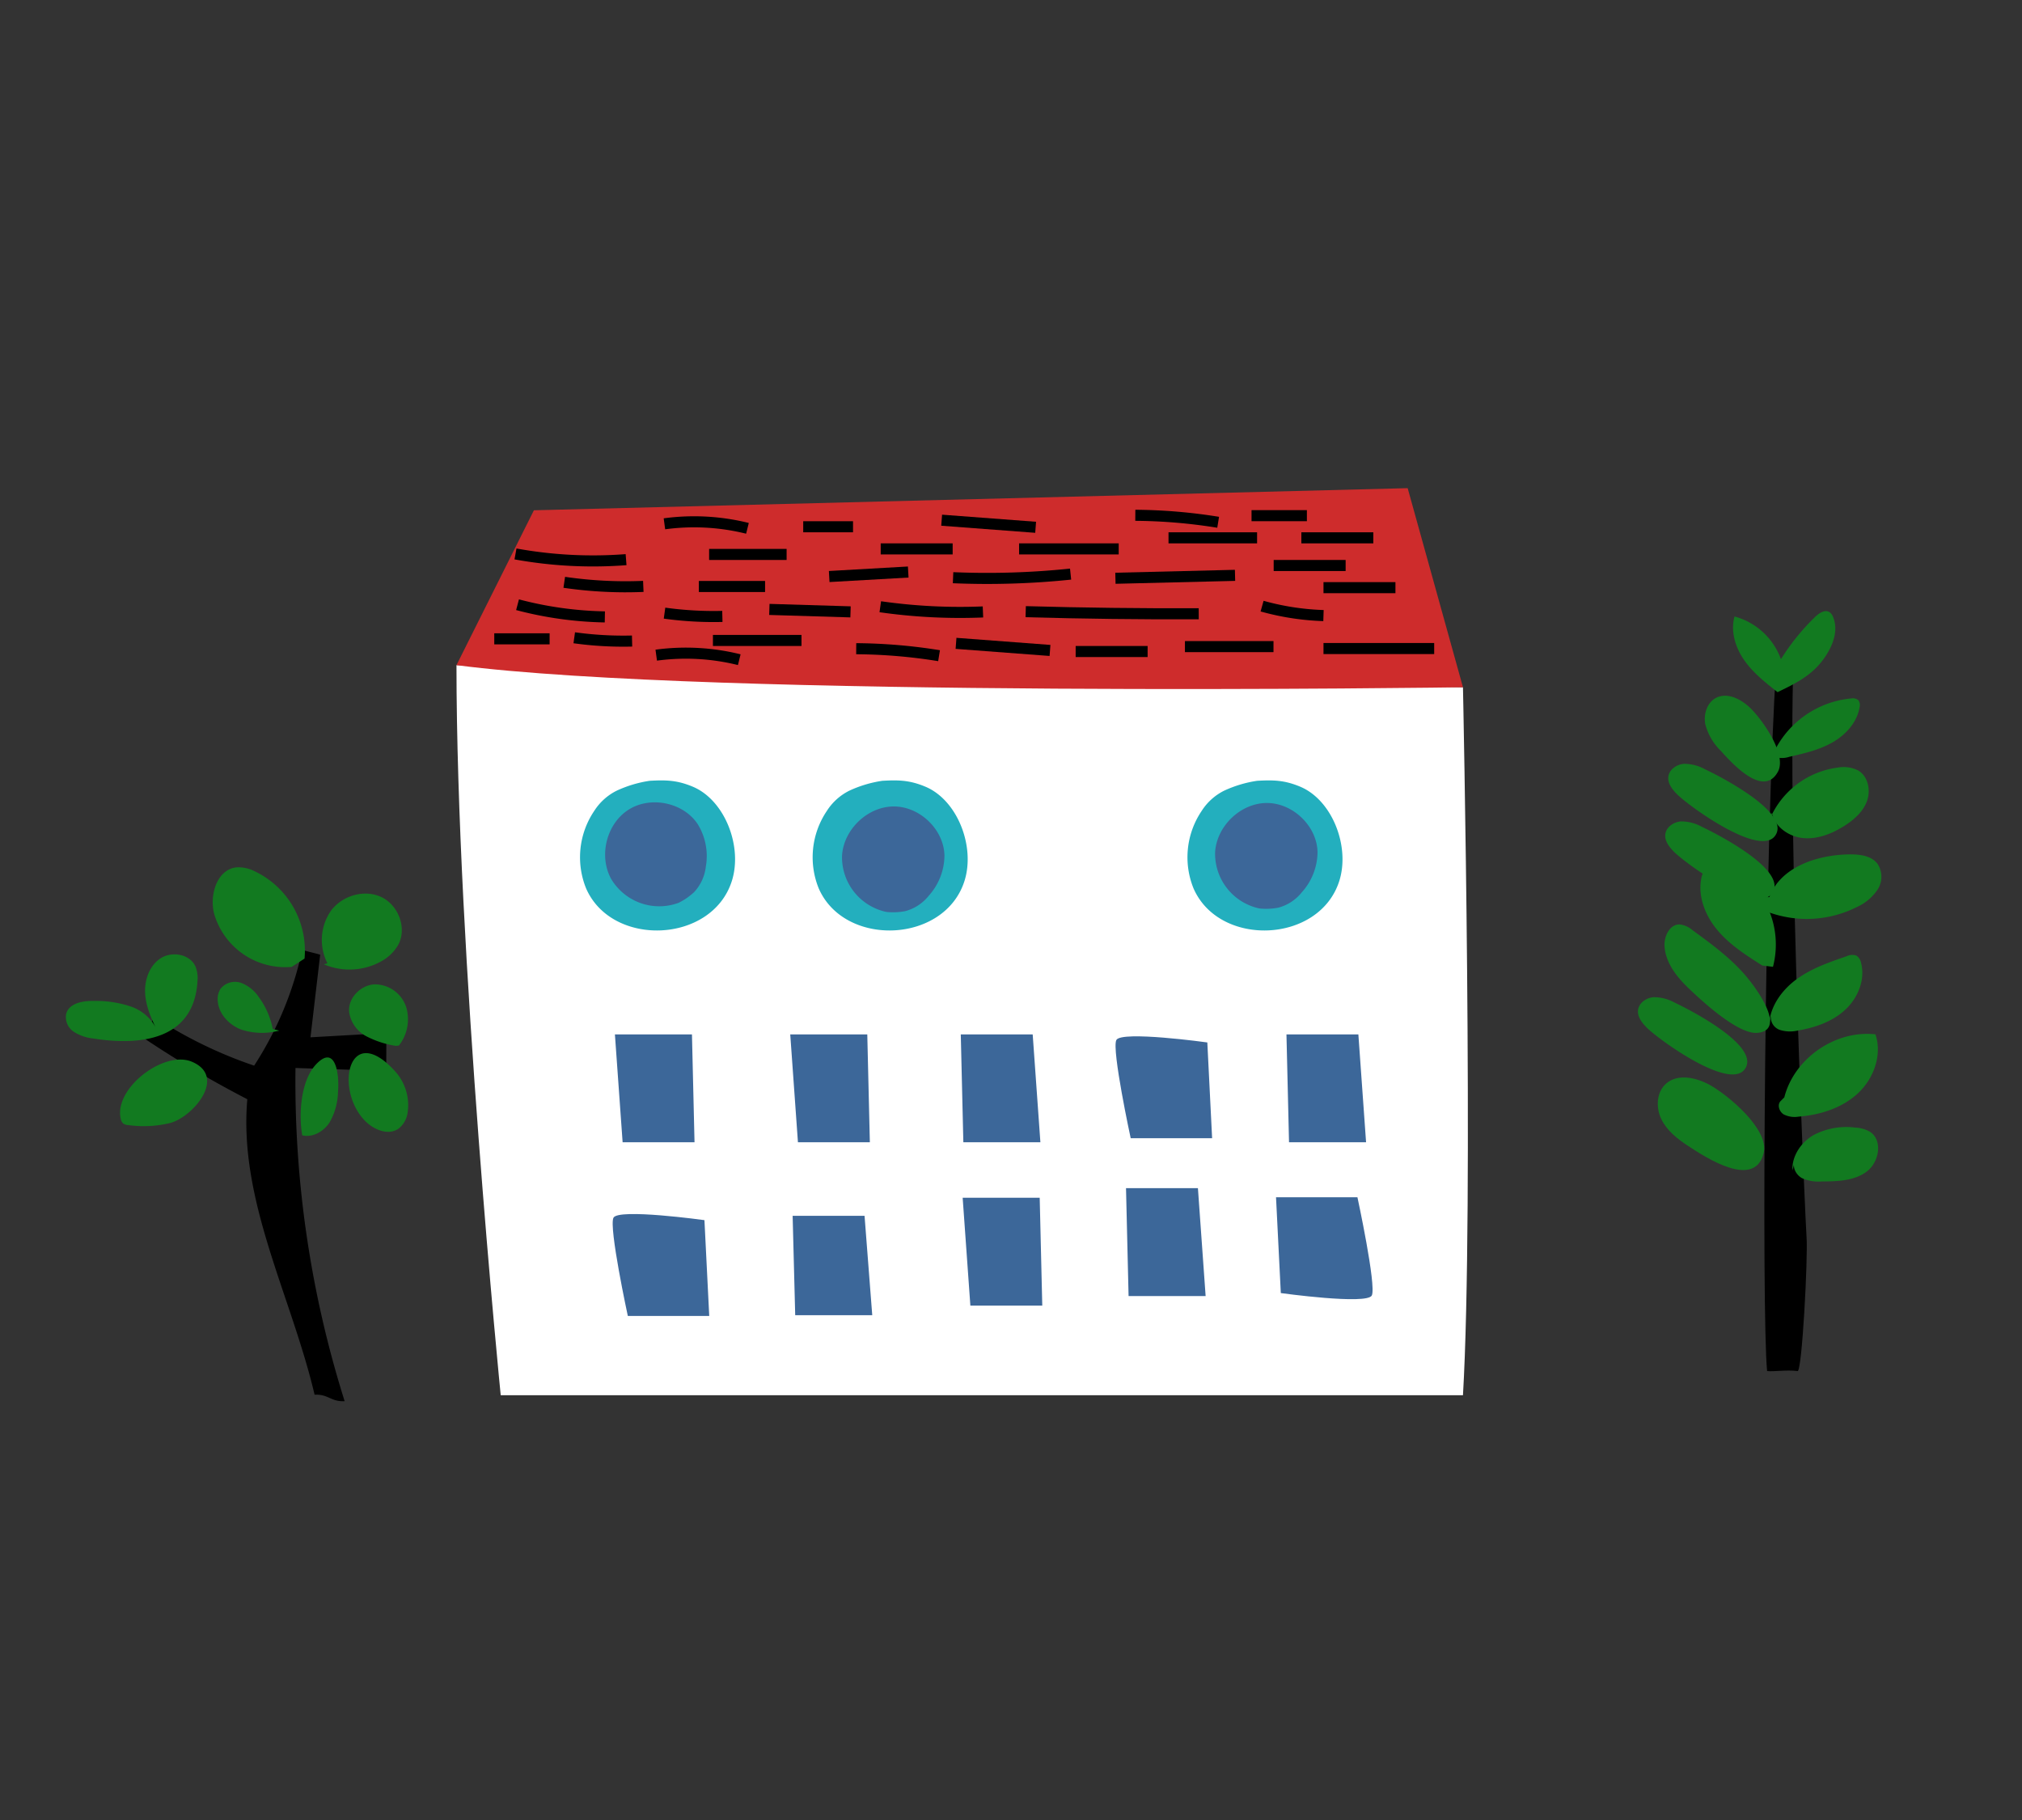 <?xml version="1.0" encoding="UTF-8"?> <svg xmlns="http://www.w3.org/2000/svg" id="layout" width="500" height="450" viewBox="0 0 500 450"><rect x="0" y="0" width="500" height="450" fill="#333333" stroke="none"/><defs><style> .cls-1 { fill: #fff; } .cls-2 { fill: #ce2c2c; } .cls-3 { fill: #3c6799; } .cls-4 { fill: #23afbe; } .cls-5 { fill: #127a20; } .cls-6 { fill: none; stroke: #000; stroke-miterlimit: 10; stroke-width: 2.737px; } </style></defs><title>main_observe</title><g><g><path class="cls-1" d="M123.817,344.969s-10.94-109.4-10.94-180.51l248.885,5.47s2.735,128.545,0,175.04Z"></path><path class="cls-2" d="M112.877,164.459l19.145-38.29,216.065-5.47,13.675,49.23S175.782,172.664,112.877,164.459Z"></path><polygon class="cls-3" points="153.961 282.433 152.056 255.762 171.107 255.762 171.742 282.433 153.961 282.433"></polygon><polygon class="cls-3" points="197.316 282.433 195.411 255.762 214.462 255.762 215.097 282.433 197.316 282.433"></polygon><polygon class="cls-3" points="239.952 322.819 238.047 296.148 257.097 296.148 257.732 322.819 239.952 322.819"></polygon><polygon class="cls-3" points="213.784 300.608 215.689 325.187 196.638 325.187 196.003 300.608 213.784 300.608"></polygon><polygon class="cls-3" points="255.363 255.762 257.268 282.433 238.217 282.433 237.582 255.762 255.363 255.762"></polygon><polygon class="cls-3" points="335.897 255.762 337.802 282.433 318.751 282.433 318.116 255.762 335.897 255.762"></polygon><polygon class="cls-3" points="296.222 293.779 298.127 320.45 279.076 320.45 278.441 293.779 296.222 293.779"></polygon><path class="cls-4" d="M144.912,219.615a20.475,20.475,0,0,1,2.024-19.105,13.986,13.986,0,0,1,5.582-5.022,29.736,29.736,0,0,1,8.142-2.433c4.095-.234,6.793-.145,10.608,1.438,7.974,3.307,12.424,14.828,9.693,23.365C176.013,233.325,151.259,234.29,144.912,219.615Z"></path><path class="cls-3" d="M172.558,203.815c-3.537-5.408-11.647-7.084-17.107-3.628s-7.44,11.381-4.361,17.062a13.832,13.832,0,0,0,16.688,5.987,15.9,15.9,0,0,0,3.862-2.655,11.053,11.053,0,0,0,2.9-6.327A15.02,15.02,0,0,0,172.558,203.815Z"></path><path class="cls-4" d="M202.435,219.615a20.475,20.475,0,0,1,2.024-19.105,13.986,13.986,0,0,1,5.582-5.022,29.736,29.736,0,0,1,8.142-2.433c4.095-.234,6.793-.145,10.608,1.438,7.974,3.307,12.424,14.828,9.693,23.365C233.536,233.325,208.783,234.29,202.435,219.615Z"></path><path class="cls-3" d="M233.545,211.568c-.12-6.46-6.1-12.192-12.558-12.169s-12.354,5.681-12.768,12.13a13.834,13.834,0,0,0,10.949,13.945,15.925,15.925,0,0,0,4.683-.195,11.053,11.053,0,0,0,5.819-3.817A15.024,15.024,0,0,0,233.545,211.568Z"></path><path class="cls-4" d="M295.119,219.615a20.472,20.472,0,0,1,2.023-19.105,13.989,13.989,0,0,1,5.583-5.022,29.729,29.729,0,0,1,8.141-2.433c4.1-.234,6.794-.145,10.608,1.438,7.974,3.307,12.425,14.828,9.694,23.365C326.22,233.325,301.466,234.29,295.119,219.615Z"></path><path class="cls-3" d="M325.8,210.713c-.119-6.461-6.1-12.193-12.558-12.17s-12.353,5.681-12.767,12.13a13.833,13.833,0,0,0,10.949,13.945,15.879,15.879,0,0,0,4.682-.195,11.046,11.046,0,0,0,5.819-3.817A15.022,15.022,0,0,0,325.8,210.713Z"></path><path class="cls-3" d="M279.6,281.433s-4.738-21.91-3.553-24.278,22.5.592,22.5.592l1.184,23.686Z"></path><path class="cls-3" d="M335.667,296.03s4.737,21.91,3.553,24.279-22.5-.593-22.5-.593l-1.185-23.686Z"></path><path class="cls-3" d="M155.248,325.372s-4.737-21.91-3.553-24.278,22.5.592,22.5.592l1.184,23.686Z"></path></g><g><path d="M436.973,339c-1.4-13.633-.645-131.095,2.281-174.742,1.595-.642,2.583-1.073,4.223-.7-1.406,44.461,3.025,139.331,3.247,142.323.376,5.06-1.114,33.255-2.212,33.121C441.712,338.654,438.7,339.182,436.973,339Z"></path><path class="cls-5" d="M417.438,283.337c-2.654-1.734-5.256-3.791-6.635-6.645s-1.19-6.68,1.195-8.77c2.909-2.549,7.48-1.5,10.865.371,4.2,2.32,14.717,10.881,13.251,16.818C433.886,294.133,421.8,286.19,417.438,283.337Z"></path><path class="cls-5" d="M425.488,185.613a14.2,14.2,0,0,1-3.8-6.528c-.487-2.5.446-5.437,2.728-6.572,2.784-1.385,6.123.368,8.371,2.517,2.787,2.664,9.209,11.479,6.851,15.794C436.06,197.38,428.3,188.727,425.488,185.613Z"></path><path class="cls-5" d="M407.228,254.1c-1.189-1.191-2.376-2.687-2.174-4.357.218-1.8,2.061-3.046,3.864-3.184a10.631,10.631,0,0,1,5.193,1.342c3.424,1.6,21.671,10.85,17.273,16.544C427.427,269.568,410.124,257.005,407.228,254.1Z"></path><path class="cls-5" d="M413.972,210.638c-1.188-1.191-2.375-2.687-2.173-4.357.217-1.8,2.06-3.046,3.864-3.184a10.634,10.634,0,0,1,5.193,1.342c3.423,1.6,21.671,10.85,17.272,16.543C434.171,226.1,416.869,213.541,413.972,210.638Z"></path><path class="cls-5" d="M414.722,196.4c-1.189-1.191-2.376-2.687-2.174-4.358.218-1.795,2.061-3.045,3.864-3.183a10.633,10.633,0,0,1,5.193,1.341c3.424,1.6,21.671,10.851,17.272,16.544C434.92,211.866,417.618,199.3,414.722,196.4Z"></path><path class="cls-5" d="M417.661,244.453c-2.989-2.844-5.781-6.341-6.055-10.458-.164-2.455,1.237-5.434,3.7-5.429a5.9,5.9,0,0,1,3.287,1.475c4.59,3.348,9.224,6.737,12.937,11.037,3.263,3.78,10.2,13.7,3.028,14.3C429.748,255.776,420.825,247.465,417.661,244.453Z"></path><path class="cls-5" d="M435.779,238.728c-3.946-2.5-7.957-5.061-10.988-8.618s-4.99-8.33-4.092-12.916a3.658,3.658,0,0,1,.833-1.89c.877-.9,2.33-.867,3.564-.617a17.548,17.548,0,0,1,11.815,9.246,21.886,21.886,0,0,1,1.511,15.114"></path><path class="cls-5" d="M439.556,171.135c-3-2.358-6.047-4.763-8.236-7.89s-3.433-7.138-2.408-10.815a16.875,16.875,0,0,1,11.478,10.559,55.1,55.1,0,0,1,8.492-10.494c.972-.925,2.417-1.863,3.538-1.125a2.527,2.527,0,0,1,.864,1.187c1.52,3.639-.333,7.82-2.754,10.932C447.635,167.212,443.805,169.088,439.556,171.135Z"></path><path class="cls-5" d="M439.092,185.1a23.657,23.657,0,0,1,18.6-12.4,2.189,2.189,0,0,1,1.858.444,2.052,2.052,0,0,1,.289,1.707c-.6,3.729-3.395,6.811-6.671,8.691s-7.019,2.741-10.7,3.579a5.841,5.841,0,0,1-3.422.083c-1.078-.426-1.837-1.835-1.175-2.786"></path><path class="cls-5" d="M437.689,202.409a21.216,21.216,0,0,1,16.8-12.627,7.989,7.989,0,0,1,5.025.731c2.468,1.478,3.14,4.969,2.114,7.657s-3.349,4.67-5.8,6.182c-3,1.853-6.48,3.207-9.99,2.859s-6.969-2.761-7.687-6.214"></path><path class="cls-5" d="M437.521,221.81c2.763-7.437,11.785-10.44,19.718-10.56,2.564-.039,5.471.289,7.029,2.325a5.828,5.828,0,0,1,.039,6.353,12.108,12.108,0,0,1-5.075,4.306,27.587,27.587,0,0,1-22.912.922c-1.363-.568-2.923-1.915-2.224-3.216"></path><path class="cls-5" d="M437.465,253.4c.2-4.551,3.147-8.625,6.83-11.306s8.064-4.193,12.374-5.67a3.09,3.09,0,0,1,2.362-.152,2.669,2.669,0,0,1,1.167,1.791c1.109,4.16-.776,8.722-3.945,11.636s-7.423,4.388-11.669,5.1a8.386,8.386,0,0,1-4.45-.145,3.327,3.327,0,0,1-2.235-3.494"></path><path class="cls-5" d="M441.222,271.33c2.452-9.662,12.636-16.7,22.541-15.587,1.707,5.081-.412,10.932-4.337,14.583s-9.343,5.347-14.688,5.768a5.981,5.981,0,0,1-3.675-.559c-1.068-.672-1.631-2.274-.813-3.234"></path><path class="cls-5" d="M443.237,289.368c-.169-3.557,2.134-6.931,5.214-8.718a17.392,17.392,0,0,1,10.349-1.844,7.827,7.827,0,0,1,3.613,1.033c3.226,2.117,2.274,7.526-.815,9.84s-7.245,2.423-11.1,2.438a10.012,10.012,0,0,1-4.884-.808c-1.465-.8-2.489-2.671-1.775-4.179"></path></g><path d="M77.792,344.85c-5.758-24.472-18.825-48.017-16.636-73.062a260.652,260.652,0,0,1-25.891-15.313l2.908-5.02a108.415,108.415,0,0,0,24.671,12.029,85.281,85.281,0,0,0,11.888-28.621c1.343.417,3.1.775,4.442,1.193l-2.4,20.422,18.764-1.06-.026,9.369-22.444-.725a262.767,262.767,0,0,0,12.156,82.383C81.85,346.635,81.163,344.659,77.792,344.85Z"></path><path class="cls-5" d="M72.129,239.066a18.293,18.293,0,0,1-19.171-13.108c-1.219-4.676.7-10.982,5.505-11.5a8.822,8.822,0,0,1,4.508.961,21.752,21.752,0,0,1,12.338,21.59"></path><path class="cls-5" d="M80.974,238.182a12.651,12.651,0,0,1,.963-13.128c2.819-3.669,8.247-5.235,12.417-3.229s6.306,7.623,4.158,11.721a10.75,10.75,0,0,1-4.481,4.272,16.106,16.106,0,0,1-13.947.606"></path><path class="cls-5" d="M29.845,276.573a2.082,2.082,0,0,0,.67,1.252,2.392,2.392,0,0,0,1.222.357,27.611,27.611,0,0,0,10.448-.543c5.728-1.657,13.924-11.469,5.268-15.121C40.553,259.607,28.153,269.094,29.845,276.573Z"></path><path class="cls-5" d="M23.1,256.775a11.076,11.076,0,0,1-4.84-1.656,4.365,4.365,0,0,1-1.891-4.468c.747-2.69,4.274-3.246,7.065-3.168a27.067,27.067,0,0,1,8.937,1.388,11,11,0,0,1,6.514,5.953c-1.489-2.948-2.85-6.063-3-9.362s1.135-6.844,3.94-8.586,7.142-.938,8.506,2.07a7.689,7.689,0,0,1,.506,3.632C47.984,257.139,34.744,258.623,23.1,256.775Z"></path><path class="cls-5" d="M69.049,254.818a16.449,16.449,0,0,1-9.43-.267c-2.979-1.143-5.508-3.826-5.771-7.006a4.728,4.728,0,0,1,.735-3.131,4.588,4.588,0,0,1,5.12-1.364,9.255,9.255,0,0,1,4.327,3.528,19.525,19.525,0,0,1,3.41,7.831"></path><path class="cls-5" d="M97.818,258.585a23.765,23.765,0,0,1-7.3-2.4,8.049,8.049,0,0,1-4.2-6.113c-.2-3.4,2.905-6.511,6.306-6.686a8.188,8.188,0,0,1,7.78,5.5,10.5,10.5,0,0,1-1.777,9.642"></path><path class="cls-5" d="M97.46,264.621a12.484,12.484,0,0,1,3.349,10.4,6.131,6.131,0,0,1-2.248,4.036c-2.564,1.806-6.215.251-8.384-2.014C82.634,269.165,86.306,252.618,97.46,264.621Z"></path><path class="cls-5" d="M74.74,280.716c2.572.622,5.291-.951,6.743-3.163a16,16,0,0,0,2.1-7.568c.387-4.74-.747-11.872-5.491-6.75C74.33,267.292,73.83,275.629,74.74,280.716Z"></path><g><path class="cls-6" d="M127.471,136.962a107.053,107.053,0,0,0,27.345,1.413"></path><path class="cls-6" d="M164.3,129.513a54.718,54.718,0,0,1,20.532,1.119"></path><path class="cls-6" d="M162.274,161.991a54.734,54.734,0,0,1,20.531,1.119"></path><path class="cls-6" d="M175.352,137.085h19.161"></path><path class="cls-6" d="M198.619,130.241h12.318"></path><path class="cls-6" d="M217.78,135.716h17.793"></path><path class="cls-6" d="M265.99,161.09h17.793"></path><path class="cls-6" d="M232.854,128.622l23.239,1.752"></path><path class="cls-6" d="M236.407,159.07l23.238,1.753"></path><path class="cls-6" d="M252,135.716h24.636"></path><path class="cls-6" d="M280.739,127.408a133.156,133.156,0,0,1,20.487,1.728"></path><path class="cls-6" d="M211.723,160.394a133.257,133.257,0,0,1,20.486,1.727"></path><path class="cls-6" d="M288.951,132.979h21.9"></path><path class="cls-6" d="M176.292,158.352h21.9"></path><path class="cls-6" d="M293.01,159.875h21.9"></path><path class="cls-6" d="M309.48,127.5h13.687"></path><path class="cls-6" d="M122.223,157.952H135.91"></path><path class="cls-6" d="M321.8,132.979h17.793"></path><path class="cls-6" d="M314.955,139.822h17.793"></path><path class="cls-6" d="M327.273,145.3h17.793"></path><path class="cls-6" d="M312.088,149.867a63.794,63.794,0,0,0,15.183,2.335"></path><path class="cls-6" d="M327.273,160.352h27.373"></path><path class="cls-6" d="M305.4,142.256l-29.577.72"></path><path class="cls-6" d="M296.422,151.755q-21.395.084-42.786-.517"></path><path class="cls-6" d="M264.737,141.948a199.46,199.46,0,0,1-29.062.89"></path><path class="cls-6" d="M224.587,141.436l-19.542,1.111"></path><path class="cls-6" d="M189.187,145.011H172.812"></path><path class="cls-6" d="M159.077,144.987a104.684,104.684,0,0,1-19.548-1.009"></path><path class="cls-6" d="M127.977,149.518a90.54,90.54,0,0,0,21.59,3.012"></path><path class="cls-6" d="M164.325,151.6a88.441,88.441,0,0,0,14.3.81"></path><path class="cls-6" d="M142,157.69a88.316,88.316,0,0,0,14.3.811"></path><path class="cls-6" d="M190.248,150.68l20.071.606"></path><path class="cls-6" d="M217.677,150.016a139.092,139.092,0,0,0,25.389,1.288"></path></g></g></svg> 